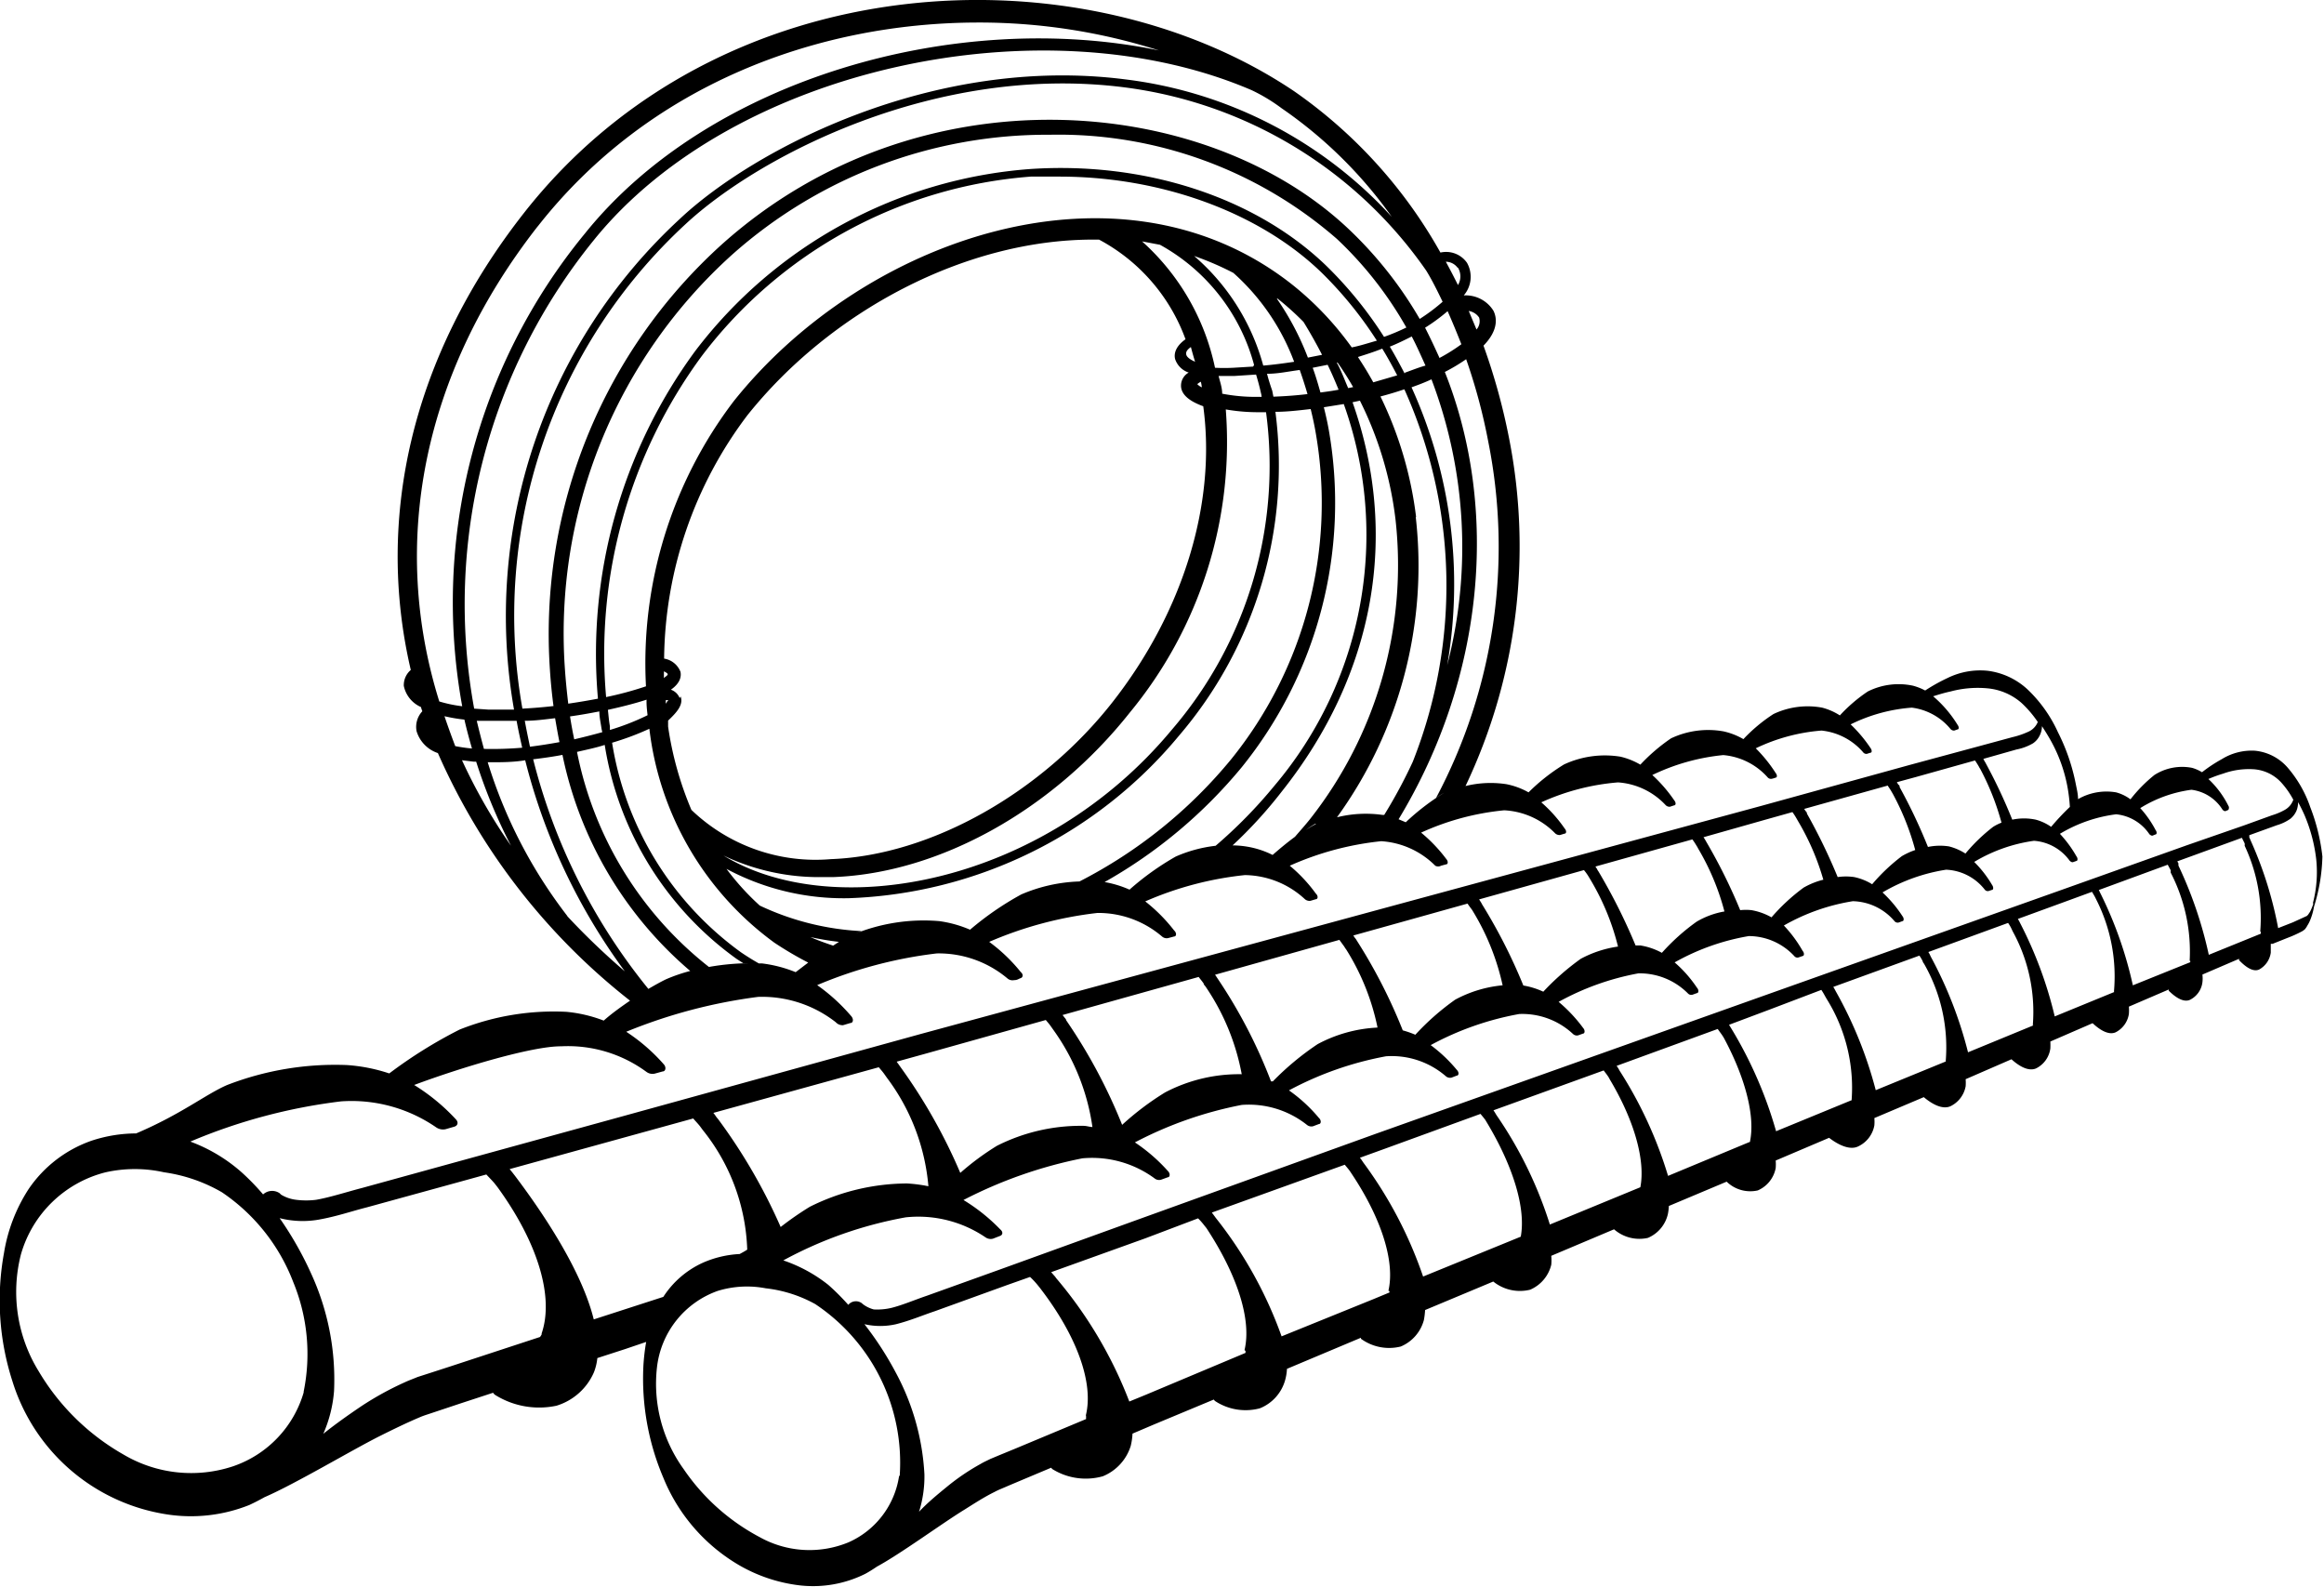 <?xml version="1.0" encoding="UTF-8"?>
<svg xmlns="http://www.w3.org/2000/svg" viewBox="0 0 116.6 79.6">
  <symbol xmlns="http://www.w3.org/2000/svg" id="eab0d63f-158a-45eb-89c2-d993ead0c1de" viewBox="0 0 116.6 79.6">
    <path d="M123.22,185.54a9.79,9.79,0,0,0-.61-2.48,6,6,0,0,0-1.15-2,2.48,2.48,0,0,0-1.64-.83,2.84,2.84,0,0,0-1.64.42,7.36,7.36,0,0,0-1,.66,2,2,0,0,0-.5-.22,2.58,2.58,0,0,0-1.89.36,7.31,7.31,0,0,0-1.2,1.22,2.09,2.09,0,0,0-.72-.35,2.86,2.86,0,0,0-1.91.34c0-.25-.06-.49-.11-.74a10,10,0,0,0-.9-2.62,6.88,6.88,0,0,0-1.53-2.15,3.6,3.6,0,0,0-2-.93,3.71,3.71,0,0,0-2,.36,9,9,0,0,0-1.13.63,2.86,2.86,0,0,0-.61-.24,3.44,3.44,0,0,0-2.27.29,7.76,7.76,0,0,0-1.4,1.2,3.06,3.06,0,0,0-.89-.39,4,4,0,0,0-2.44.32,8.08,8.08,0,0,0-1.51,1.26,3.46,3.46,0,0,0-1-.39,4.36,4.36,0,0,0-2.63.35A9.14,9.14,0,0,0,89,180.93a3.61,3.61,0,0,0-1-.4,4.87,4.87,0,0,0-2.83.39,9.69,9.69,0,0,0-1.78,1.4,3.72,3.72,0,0,0-1.11-.41,5.24,5.24,0,0,0-2.23.14h0l.18-.05a28,28,0,0,0,2.18-17.46,31.36,31.36,0,0,0-1.28-4.63c.78-.8.66-1.43.5-1.75a1.64,1.64,0,0,0-1.49-.77,1.43,1.43,0,0,0,.16-1.64,1.28,1.28,0,0,0-1.33-.51,24.3,24.3,0,0,0-7.35-8.1c-10.71-7.19-28.81-6.44-38.66,6.15-5.62,7.18-7.43,15.27-5.65,22.89a1,1,0,0,0-.35.8,1.49,1.49,0,0,0,.86,1.06,1.72,1.72,0,0,0,.07.21,1.15,1.15,0,0,0-.29,1,1.67,1.67,0,0,0,1.07,1.1,32.25,32.25,0,0,0,9.64,12.42h0c-.48.33-.94.66-1.32,1a7,7,0,0,0-1.87-.44,12.77,12.77,0,0,0-5.36.89,23.29,23.29,0,0,0-3.53,2.2A8.53,8.53,0,0,0,24.1,196a15,15,0,0,0-6,1c-1.07.46-2.29,1.46-4.57,2.43a7.17,7.17,0,0,0-2.25.37,6.34,6.34,0,0,0-3.15,2.43,8.32,8.32,0,0,0-1.23,3.2,13.19,13.19,0,0,0,.42,6.42A9.64,9.64,0,0,0,15,218.53a7.89,7.89,0,0,0,4.21-.46c.26-.12.51-.25.76-.39v0c1.53-.66,4.41-2.38,5.79-3.07.68-.34,1.36-.67,2-.94.16-.07.29-.11.44-.16l.54-.18,1.08-.36,1.62-.53a.34.34,0,0,0,.12.12,4.17,4.17,0,0,0,3.06.53,3,3,0,0,0,1.88-1.68,2.73,2.73,0,0,0,.17-.71l1.39-.45,1.06-.36a10.2,10.2,0,0,0-.14,1.21,12.68,12.68,0,0,0,1,5.6,9,9,0,0,0,3.82,4.4,7.91,7.91,0,0,0,3,1,5.87,5.87,0,0,0,3.32-.58c.2-.11.39-.23.58-.36v0c1.17-.63,3.33-2.21,4.38-2.85.51-.32,1-.64,1.51-.89a3.4,3.4,0,0,1,.34-.16l.42-.18.83-.35,1.26-.53a.27.27,0,0,0,.11.1,3.17,3.17,0,0,0,2.48.33,2.42,2.42,0,0,0,1.4-1.52,3.2,3.2,0,0,0,.09-.62l1.08-.46,3-1.25a.27.27,0,0,0,.07.08,2.78,2.78,0,0,0,2.24.36,2.14,2.14,0,0,0,1.27-1.42,2.62,2.62,0,0,0,.09-.56l3.71-1.56s0,0,0,.05a2.4,2.4,0,0,0,2,.39,2,2,0,0,0,1.16-1.33,3.8,3.8,0,0,0,.06-.5l3.42-1.43,0,0a2.13,2.13,0,0,0,1.85.41,1.83,1.83,0,0,0,1.06-1.25,2.22,2.22,0,0,0,0-.45l3.15-1.33s0,0,0,0a1.93,1.93,0,0,0,1.7.43,1.71,1.71,0,0,0,1-1.19,2.55,2.55,0,0,0,.05-.41l2.9-1.22h0a1.7,1.7,0,0,0,1.56.44,1.53,1.53,0,0,0,.9-1.12,2.22,2.22,0,0,0,0-.38l2.68-1.14h0c.4.31,1,.64,1.44.44a1.45,1.45,0,0,0,.83-1.06,2.1,2.1,0,0,0,0-.37l2.48-1.05h0c.37.31.9.64,1.33.46a1.39,1.39,0,0,0,.77-1,2.09,2.09,0,0,0,0-.36l2.3-1h0c.34.31.83.63,1.23.46a1.31,1.31,0,0,0,.72-1,3.39,3.39,0,0,0,0-.35l2.12-.92a0,0,0,0,1,0,0c.32.3.78.62,1.15.46a1.24,1.24,0,0,0,.67-.92,2.21,2.21,0,0,0,0-.37l2-.86s0,0,0,.06c.29.29.72.61,1.06.46a1.14,1.14,0,0,0,.63-.88,1.67,1.67,0,0,0,0-.39l1.84-.79s0,.06,0,.07c.28.29.67.61,1,.47a1.14,1.14,0,0,0,.59-.85c0-.13,0-.29,0-.44l.09,0,.75-.3a6.06,6.06,0,0,0,.75-.34s.15-.1.15-.13a.67.67,0,0,0,.09-.14,1.59,1.59,0,0,0,.15-.29,3.19,3.19,0,0,0,.19-.67A9.14,9.14,0,0,0,123.22,185.54Zm-10.35-2.12a2.28,2.28,0,0,1,1.67,1s.09.09.16.07l.15-.06c.06,0,.08-.12,0-.22a5.22,5.22,0,0,0-.77-1.1,6.47,6.47,0,0,1,2.57-.92,2.15,2.15,0,0,1,1.56,1s.08.09.15.07l.14-.06s.07-.11,0-.21a4.73,4.73,0,0,0-1-1.34,6.55,6.55,0,0,1,.74-.27,3.82,3.82,0,0,1,1.52-.22,2.07,2.07,0,0,1,1.38.65,4.29,4.29,0,0,1,.62.88.93.93,0,0,1-.43.51,3.08,3.08,0,0,1-.64.27l-1.38.5-2.88,1-6.26,2.23-15,5.33-19.45,6.92-12.09,4.36-6.8,2.46-3.62,1.3c-.62.21-1.27.49-1.82.62a3.12,3.12,0,0,1-.85.07A1.55,1.55,0,0,1,50,208l-.07-.06h0a.5.5,0,0,0-.67.09v0a11.63,11.63,0,0,0-1-1A7.48,7.48,0,0,0,46,205.8a20.43,20.43,0,0,1,6.14-2.16,6,6,0,0,1,4,1,.45.45,0,0,0,.38.07l.36-.14c.13-.05.16-.2,0-.33a9.17,9.17,0,0,0-1.84-1.47A22.57,22.57,0,0,1,61,200.68a5.29,5.29,0,0,1,3.62,1,.36.36,0,0,0,.34.07l.33-.12c.11,0,.14-.19,0-.32a8.61,8.61,0,0,0-1.65-1.43A19.46,19.46,0,0,1,69,198a4.69,4.69,0,0,1,3.27,1,.35.35,0,0,0,.31.07l.29-.11c.11,0,.14-.18,0-.31a7.75,7.75,0,0,0-1.5-1.38,16.69,16.69,0,0,1,4.87-1.71,4.15,4.15,0,0,1,3,1,.32.32,0,0,0,.29.07l.26-.1c.1,0,.13-.16,0-.29A7.4,7.4,0,0,0,78.48,195a14.83,14.83,0,0,1,4.44-1.56,3.72,3.72,0,0,1,2.7,1,.28.28,0,0,0,.26.07l.25-.09c.08,0,.11-.16,0-.28a7.53,7.53,0,0,0-1.23-1.31,13.2,13.2,0,0,1,4-1.43,3.41,3.41,0,0,1,2.48,1,.23.23,0,0,0,.24.07l.22-.08c.08,0,.11-.15,0-.27a6.31,6.31,0,0,0-1.12-1.27,11.47,11.47,0,0,1,3.72-1.32,3.12,3.12,0,0,1,2.28,1,.2.2,0,0,0,.22.07l.2-.07c.08,0,.1-.15,0-.26A6.49,6.49,0,0,0,96.2,189a10.23,10.23,0,0,1,3.46-1.22,2.83,2.83,0,0,1,2.09,1,.21.21,0,0,0,.21.07l.19-.07c.07,0,.09-.14,0-.25a6.33,6.33,0,0,0-1-1.19,9,9,0,0,1,3.19-1.14,2.6,2.6,0,0,1,1.94,1,.19.19,0,0,0,.19.07l.18-.06c.06,0,.08-.13,0-.24a5.64,5.64,0,0,0-.9-1.16,7.93,7.93,0,0,1,3-1.06,2.42,2.42,0,0,1,1.79,1s.1.1.17.07l.17-.06c.06,0,.08-.13,0-.23a6,6,0,0,0-.83-1.13A7.24,7.24,0,0,1,112.87,183.42Zm-67,20.71a27.93,27.93,0,0,0-3.15-5.43l0,0a1.09,1.09,0,0,1-.13-.17,1.47,1.47,0,0,0-.1-.13l8.3-2.29c.1.12.2.23.29.36l0,0,.12.17a10.55,10.55,0,0,1,2.08,5.44,7.41,7.41,0,0,0-1.08-.14,11,11,0,0,0-4.87,1.17A15.68,15.68,0,0,0,45.86,204.13Zm57.56-19.07a27.34,27.34,0,0,0-1.42-3v0c0-.05,0-.09-.07-.13l-.07-.12.92-.25,3-.84c.07.1.13.2.19.3v0a.75.75,0,0,0,.07.12,12.89,12.89,0,0,1,1.07,2.7,2.35,2.35,0,0,0-.42.21,8.75,8.75,0,0,0-1.39,1.34,2.79,2.79,0,0,0-.83-.36A3,3,0,0,0,103.42,185.06Zm-.63.15a3.57,3.57,0,0,0-.68.31,9.39,9.39,0,0,0-1.49,1.41,2.79,2.79,0,0,0-.9-.36,2.85,2.85,0,0,0-.83,0,29.15,29.15,0,0,0-1.54-3.18l0,0s0-.08-.07-.13l-.07-.11,4.19-1.17c.06.1.13.19.19.3v0l.07.12A12.88,12.88,0,0,1,102.79,185.21Zm-4.61,1.49a3.8,3.8,0,0,0-1,.4,9.75,9.75,0,0,0-1.61,1.49,3.13,3.13,0,0,0-1-.36,2.55,2.55,0,0,0-.57,0,27.72,27.72,0,0,0-1.69-3.41v0l-.08-.14-.07-.11,3-.85,1.46-.41a3.28,3.28,0,0,1,.2.31h0l.08.14A12.5,12.5,0,0,1,98.18,186.7Zm-5,1.6a4.11,4.11,0,0,0-1.37.51,10.53,10.53,0,0,0-1.74,1.56A3.34,3.34,0,0,0,89,190h-.24a29.22,29.22,0,0,0-1.86-3.71l0,0a.64.64,0,0,1-.08-.14.41.41,0,0,1-.07-.11l4.86-1.36a3.53,3.53,0,0,1,.21.32h0a1,1,0,0,1,.08.14A12.29,12.29,0,0,1,93.22,188.3Zm-5.34,1.76a5.62,5.62,0,0,0-1.84.61,12.56,12.56,0,0,0-1.88,1.65,3.89,3.89,0,0,0-1-.31,27.33,27.33,0,0,0-2.07-4.07l0,0a1,1,0,0,0-.08-.14l-.07-.11,5.26-1.47a2.62,2.62,0,0,1,.23.32h0l.09.15A12.27,12.27,0,0,1,87.88,190.06ZM82.09,192a6.2,6.2,0,0,0-2.38.72,12.5,12.5,0,0,0-2,1.76,4.7,4.7,0,0,0-.63-.22,26.68,26.68,0,0,0-2.31-4.51l0,0a.71.71,0,0,0-.1-.14l-.07-.11,2.51-.7,3.22-.9c.07.11.15.21.23.32v0l.09.15A12.11,12.11,0,0,1,82.09,192Zm-6.28,2.12a7.06,7.06,0,0,0-3,.83,14,14,0,0,0-2.25,1.87l-.09,0a25.51,25.51,0,0,0-2.64-5.1l0,0-.1-.15a.86.86,0,0,0-.07-.1l6.24-1.75.24.33v0a1.3,1.3,0,0,0,.1.15A11.8,11.8,0,0,1,75.81,194.1ZM69,196.46a8,8,0,0,0-3.84.91A14,14,0,0,0,63,199a27,27,0,0,0-2.81-5.25l0,0c0-.06-.07-.11-.1-.16l-.08-.1,6.83-1.91c.08.11.17.21.25.33l0,0c0,.06.07.11.1.16A11.53,11.53,0,0,1,69,196.46Zm-7.47,2.65c-.14,0-.28-.05-.43-.06a9.33,9.33,0,0,0-4.38,1,13.3,13.3,0,0,0-1.84,1.36,27.37,27.37,0,0,0-3-5.31l0,0-.12-.17a.86.86,0,0,1-.07-.1l1.48-.41,6-1.68c.09.11.19.22.27.34v0l.12.17A11,11,0,0,1,61.51,199.11ZM109.15,179c.15.23.3.47.44.72a7.63,7.63,0,0,1,.84,2.33,8.45,8.45,0,0,1,.12,1,12.31,12.31,0,0,0-.94,1,2.46,2.46,0,0,0-.77-.36,2.83,2.83,0,0,0-1.18,0,26.85,26.85,0,0,0-1.32-2.81v0a.75.75,0,0,0-.07-.12l-.06-.12h0l1.66-.47a2.64,2.64,0,0,0,.83-.31,1,1,0,0,0,.34-.4A1.06,1.06,0,0,0,109.15,179ZM80.91,158.5a.63.63,0,0,1-.13.6l-.39-.93A.77.77,0,0,1,80.91,158.5Zm-.65,2.09a28.67,28.67,0,0,1,1.11,4.14,26.84,26.84,0,0,1-2.62,17.87,3.93,3.93,0,0,1,.41-.26,4.75,4.75,0,0,1,.64-.24h0a4.75,4.75,0,0,0-.64.24,11.66,11.66,0,0,0-1.93,1.48l-.36-.15h0c4.31-7.12,5.06-15.57,2.32-22.44A9.17,9.17,0,0,0,80.26,160.59Zm-44.61,19.7c.48-.11,1-.22,1.39-.35a16.36,16.36,0,0,0,6.61,10.73l.34.22h.29a12.18,12.18,0,0,0-2.33.25h0l.32-.06A18.21,18.21,0,0,1,35.65,180.29Zm6.08,10.89-.2,0,.2,0ZM77.52,162c.34-.12.68-.25,1-.4a23.67,23.67,0,0,1,.79,14.34A23.87,23.87,0,0,0,77.52,162Zm-.34-.68c-.24-.46-.48-.91-.75-1.36.38-.15.74-.33,1.1-.51.25.47.48,1,.69,1.46C77.89,161,77.54,161.14,77.18,161.27Zm-37,16.43a.35.35,0,0,1-.08.12,1,1,0,0,0,0-.17S40.22,177.68,40.23,177.7Zm-.17-1.16v-.34c.11.05.19.11.19.14S40.2,176.44,40.06,176.54Zm.79,1a.73.73,0,0,0-.44-.42c.47-.33.53-.66.48-.9a1.06,1.06,0,0,0-.82-.66,20.56,20.56,0,0,1,4.18-12.21c4.16-5.21,10.91-8.81,17.34-8.81h.3a9.24,9.24,0,0,1,4.34,5c-.55.39-.58.78-.52,1a1.07,1.07,0,0,0,.68.67.75.75,0,0,0-.38.75c.06.42.5.72,1.11.94.66,4.87-1,10.31-4.55,14.84s-9.09,7.69-14.13,7.88a9,9,0,0,1-7-2.47,16.84,16.84,0,0,1-1.17-4.18c0-.1,0-.2,0-.3C40.65,178.31,41,177.93,40.85,177.51Zm28.77-16.63-1,.06a8.91,8.91,0,0,1-.91,0A11.75,11.75,0,0,0,64,154.68l.9.17v0A9.77,9.77,0,0,1,69.62,160.88Zm-3.2-5.63a14.77,14.77,0,0,1,2.21.93,11.23,11.23,0,0,1,3.05,4.46c-.54.08-1.06.15-1.55.19A11.09,11.09,0,0,0,66.42,155.25ZM70,162.48h-.26a8.75,8.75,0,0,1-1.72-.16c0-.3-.11-.6-.18-.89h.81l1.07-.07c.09.3.17.59.24.91A1.18,1.18,0,0,1,70,162.48ZM67,162a.64.64,0,0,1-.23-.16.84.84,0,0,1,.18-.12A2.74,2.74,0,0,1,67,162Zm-.31-1.27c-.29-.12-.44-.25-.47-.36s0-.23.23-.39C66.51,160.21,66.58,160.46,66.66,160.72ZM48,186.57h.52c5.32-.2,11-3.37,14.87-8.26a21.31,21.31,0,0,0,4.81-15.2,9.57,9.57,0,0,0,1.62.14h.4a20.29,20.29,0,0,1-4.72,15.92C59,187,48.5,188.84,43,185.49A11.12,11.12,0,0,0,48,186.57Zm22.31-25.25c.5,0,1-.11,1.6-.19.14.39.27.8.39,1.21-.58.07-1.16.11-1.71.13l-.06-.3C70.43,161.88,70.34,161.6,70.27,161.32Zm.49-3.77,0,0a14.45,14.45,0,0,1,1.3,1.17q.51.83.93,1.65l-.71.14A13.83,13.83,0,0,0,70.76,157.55Zm2.51,3.32c.2.41.38.83.55,1.25-.3.06-.61.1-.91.14-.12-.42-.24-.84-.39-1.24Zm.5-.11h0q.42.6.78,1.23l-.25.05C74.15,161.6,74,161.18,73.77,160.76Zm.74-.72a15.63,15.63,0,0,0-3.09-3.25c-8.57-6.68-21.37-2.34-27.95,5.91a21.71,21.71,0,0,0-4.4,14.3,16.94,16.94,0,0,1-2,.54,25.18,25.18,0,0,1,4.8-17.11,22.86,22.86,0,0,1,16.51-9c.48,0,1,0,1.44,0,5.08,0,10,1.78,13.13,4.8a19.48,19.48,0,0,1,2.79,3.43C75.35,159.78,74.93,159.92,74.51,160ZM39.19,178.45a12.24,12.24,0,0,1-1.89.74l0-.19c-.05-.27-.07-.55-.1-.82.73-.16,1.39-.33,1.94-.51C39.13,177.93,39.16,178.19,39.19,178.45Zm36.86-18.39c.27.44.51.88.75,1.34l-1.2.35c-.24-.44-.5-.86-.77-1.27C75.24,160.35,75.65,160.22,76.05,160.06Zm.09-.59a20,20,0,0,0-2.88-3.55c-3.55-3.44-9.11-5.26-14.88-4.87a23.27,23.27,0,0,0-16.8,9.13,25.66,25.66,0,0,0-4.88,17.44c-.47.09-1,.18-1.49.25-.07-.59-.13-1.18-.17-1.78a25.57,25.57,0,0,1,8.41-20.76,23.76,23.76,0,0,1,15.92-6,21.25,21.25,0,0,1,14.41,5.23A18.8,18.8,0,0,1,77.26,159,10.35,10.35,0,0,1,76.14,159.47ZM36.77,178.26c0,.27.06.53.1.8a2,2,0,0,0,.05.24q-.68.19-1.41.36c-.08-.38-.15-.76-.21-1.15C35.81,178.44,36.3,178.35,36.77,178.26Zm7.1,12.08a16.09,16.09,0,0,1-6.46-10.51,14,14,0,0,0,1.87-.7,15.52,15.52,0,0,0,6.27,10.73,17.38,17.38,0,0,0,1.7,1l-.63.48a6.63,6.63,0,0,0-1.7-.44h-.15Q44.31,190.64,43.87,190.34Zm3.49-.76a13.76,13.76,0,0,0,1.43.24l-.29.19h0C48.12,189.88,47.74,189.75,47.36,189.58ZM44.82,188a12.73,12.73,0,0,1-1.67-1.84,12.46,12.46,0,0,0,6.13,1.47,22.54,22.54,0,0,0,16.57-8.15,20.85,20.85,0,0,0,4.84-16.25c.57,0,1.16-.07,1.77-.14.1.41.19.82.26,1.24a20.47,20.47,0,0,1-4.25,16.33,24,24,0,0,1-7.61,6.13,8,8,0,0,0-2.92.65,15.08,15.08,0,0,0-2.57,1.77,5.94,5.94,0,0,0-1.54-.43,9.25,9.25,0,0,0-4.37.69l.46-.19A13.5,13.5,0,0,1,44.82,188Zm16.35-1.22h0ZM69,181.06a21.11,21.11,0,0,0,4.38-16.85c-.07-.41-.16-.81-.26-1.21l1-.16A19.48,19.48,0,0,1,70.63,182,24,24,0,0,1,67.69,185a6.91,6.91,0,0,0-2,.54,13.68,13.68,0,0,0-2.32,1.66,5.32,5.32,0,0,0-1.25-.38A24.55,24.55,0,0,0,69,181.06Zm-1.28,4,.1,0-.1,0Zm.8-.06h0A22.39,22.39,0,0,0,71,182.29c4.71-5.92,5.9-12.92,3.56-19.54l.37-.08a18.09,18.09,0,0,1,1.79,6,20.61,20.61,0,0,1-4.3,15c-.24.3-.5.59-.75.88h0c-.41.3-.8.63-1.12.91a4.5,4.5,0,0,0-1.3-.42,4.67,4.67,0,0,0-.78-.06Zm4.2-1.09a3.89,3.89,0,0,0-.5.3A3.89,3.89,0,0,1,72.7,183.89Zm.51-.2.07,0-.07,0Zm4.52-15.19a19,19,0,0,0-1.79-6.06q.61-.16,1.2-.36a24,24,0,0,1,.42,18.69,25.24,25.24,0,0,1-1.43,2.66h0l-.1,0a6,6,0,0,0-2.27.12A21.51,21.51,0,0,0,77.73,168.5Zm1.17-8c-.23-.51-.46-1-.72-1.51a9.39,9.39,0,0,0,1.13-.83c.24.54.47,1.1.69,1.66A9,9,0,0,1,78.9,160.54Zm.93-4.52a.85.85,0,0,1,0,.87c-.2-.4-.4-.79-.61-1.17A.74.74,0,0,1,79.83,156Zm-.75,1.69a9.41,9.41,0,0,1-1.17.88A20,20,0,0,0,74.3,154c-7.18-6.72-21.49-8-31.35.8a26.33,26.33,0,0,0-8.66,21.36q.06.93.18,1.83c-.52.06-1,.1-1.56.13a26.72,26.72,0,0,1,8.19-24.31c3.67-3.41,12.55-8.06,22-6.86a21.8,21.8,0,0,1,15.16,9.2C78.56,156.64,78.82,157.17,79.08,157.71ZM34.77,179.8c-.49.09-1,.17-1.48.23-.09-.43-.18-.86-.26-1.3.51,0,1-.07,1.52-.13C34.62,179,34.69,179.41,34.77,179.8Zm-1.87.28a17.91,17.91,0,0,1-1.92.06q-.19-.7-.36-1.41l.58,0h.59c.28,0,.55,0,.83,0C32.7,179.19,32.8,179.63,32.9,180.08ZM71,148a22.16,22.16,0,0,1,5.53,5.45,21.67,21.67,0,0,0-13.39-6.9c-9.59-1.22-18.61,3.5-22.33,7a27.11,27.11,0,0,0-8.32,24.62H31.22l-.73-.05a29,29,0,0,1,6-23.5c7-8.68,22.58-12,33-7.53C70,147.33,70.52,147.64,71,148Zm-37.33,5.94c5.54-7.08,14-10.24,22.13-10.24a29.75,29.75,0,0,1,9.05,1.4c-10.19-2.12-22.58,1.44-28.8,9.18A29.13,29.13,0,0,0,29.89,178a6.76,6.76,0,0,1-1.15-.24C26.28,169.89,27.84,161.38,33.69,153.91ZM29,178.5a8.19,8.19,0,0,0,1,.17c.11.49.25,1,.38,1.45a8.06,8.06,0,0,1-.84-.12C29.35,179.5,29.17,179,29,178.5Zm.89,2.21.57.07h.13A26.62,26.62,0,0,0,32.34,185,27.49,27.49,0,0,1,29.88,180.71Zm5.28,7.82h0a24.29,24.29,0,0,1-4-7.72h.12c.57,0,1.16,0,1.76-.1a30.34,30.34,0,0,0,5,10.59A35.76,35.76,0,0,1,35.16,188.53Zm-1.71-7.87c.49-.06,1-.13,1.46-.22a19.36,19.36,0,0,0,6.41,10.84,8.27,8.27,0,0,0-1.22.42c-.27.13-.57.3-.88.48h0A29.81,29.81,0,0,1,33.45,180.66Zm-9.62,17.16a7.48,7.48,0,0,1,4.75,1.31.61.61,0,0,0,.46.09l.45-.13c.16-.05.22-.21.07-.37A10,10,0,0,0,27.48,197c2.41-.9,5.94-1.95,7.37-1.94a6.65,6.65,0,0,1,4.28,1.28.51.51,0,0,0,.42.09l.4-.11c.14,0,.19-.2.06-.35a9.18,9.18,0,0,0-1.89-1.64,26.26,26.26,0,0,1,6.62-1.75,6,6,0,0,1,3.89,1.27A.46.46,0,0,0,49,194l.37-.11c.13,0,.17-.18.05-.33a9.35,9.35,0,0,0-1.72-1.57,22,22,0,0,1,6-1.59,5.36,5.36,0,0,1,3.54,1.25.39.39,0,0,0,.34.09c.17,0,.23-.07.33-.1s.16-.17,0-.31a8.43,8.43,0,0,0-1.58-1.51,19.11,19.11,0,0,1,5.43-1.45A4.91,4.91,0,0,1,65,189.55a.35.35,0,0,0,.31.08l.3-.08c.11,0,.14-.17,0-.3a8.34,8.34,0,0,0-1.45-1.46,16.81,16.81,0,0,1,5-1.32,4.51,4.51,0,0,1,3,1.2.35.35,0,0,0,.29.09l.27-.08c.1,0,.13-.16,0-.28A7.66,7.66,0,0,0,71.41,186,15,15,0,0,1,76,184.77,4.2,4.2,0,0,1,78.71,186,.3.3,0,0,0,79,186l.26-.07c.09,0,.11-.15,0-.27A7.68,7.68,0,0,0,78,184.34a13,13,0,0,1,4.17-1.12,3.84,3.84,0,0,1,2.55,1.15.32.32,0,0,0,.25.09l.23-.07c.09,0,.11-.14,0-.26a7,7,0,0,0-1.17-1.31,11.54,11.54,0,0,1,3.85-1,3.6,3.6,0,0,1,2.38,1.13.27.27,0,0,0,.23.09l.21-.07c.08,0,.1-.13,0-.25a7.28,7.28,0,0,0-1.1-1.27,10.57,10.57,0,0,1,3.56-1,3.37,3.37,0,0,1,2.22,1.11.22.22,0,0,0,.21.08,1.24,1.24,0,0,0,.2-.06c.07,0,.09-.12,0-.23a7.27,7.27,0,0,0-1-1.24,9.29,9.29,0,0,1,3.3-.89,3.19,3.19,0,0,1,2.08,1.08.21.21,0,0,0,.19.09l.19-.06c.07,0,.08-.12,0-.23a7.06,7.06,0,0,0-1-1.19,8.28,8.28,0,0,1,3.07-.84,3,3,0,0,1,1.94,1.07.23.23,0,0,0,.19.08l.17-.06c.06,0,.08-.11,0-.22a6,6,0,0,0-1.23-1.44c.29-.09.58-.18.87-.24a5.25,5.25,0,0,1,1.84-.16,3,3,0,0,1,1.73.74,5.46,5.46,0,0,1,.81.95.91.91,0,0,1-.5.5,4.09,4.09,0,0,1-.77.26l-1.66.45-3.48.94L95.06,183l-18.22,4.94-23.94,6.5-15,4.14-8.51,2.34-4.54,1.25c-.77.2-1.6.47-2.29.59a4,4,0,0,1-1,0,1.89,1.89,0,0,1-.76-.26l-.07-.07h0a.67.67,0,0,0-.83.06s0,0,0,0a11.67,11.67,0,0,0-1.1-1.13,8.15,8.15,0,0,0-2.55-1.52A28,28,0,0,1,23.83,197.82Zm-1.9,14.59a5.56,5.56,0,0,1-3.55,3.72,6.67,6.67,0,0,1-5.51-.6,11.61,11.61,0,0,1-4.24-4.17,7.58,7.58,0,0,1-.89-5.86A5.92,5.92,0,0,1,12,201.38a6.73,6.73,0,0,1,2.93,0,8,8,0,0,1,2.9,1,9.55,9.55,0,0,1,3.58,4.5A9.46,9.46,0,0,1,21.93,212.41Zm11.94-2.93c0,.06-.06.11-.08.16l-4.51,1.48-1.08.35-.56.18c-.21.09-.44.17-.63.26a15.39,15.39,0,0,0-2.2,1.21c-.65.44-1.29.89-1.9,1.38a6.6,6.6,0,0,0,.54-2.15,12.73,12.73,0,0,0-1.15-5.89,17.2,17.2,0,0,0-1.58-2.78,4.68,4.68,0,0,0,1.93.08c.92-.16,1.65-.42,2.44-.62l4.55-1.25,1.45-.4c.13.14.27.28.4.43v0l.15.19C33.69,204.91,34.51,207.64,33.87,209.48Zm3.66-1.06-1.05.34c-.56-2.27-2.29-5-3.95-7.2l0,0-.14-.18-.13-.16,5.91-1.63,3.3-.91c.11.13.23.25.34.39v0l.14.19a10.09,10.09,0,0,1,2.23,6c-.12.08-.25.15-.38.22a5.21,5.21,0,0,0-1.83.43,4.64,4.64,0,0,0-2,1.72Zm14.27,8.19a4.34,4.34,0,0,1-2.53,3.33,5.13,5.13,0,0,1-4.47-.26A10.61,10.61,0,0,1,41,216.27a7.31,7.31,0,0,1-1.34-5.09,4.62,4.62,0,0,1,3.05-3.85,5,5,0,0,1,2.41-.13,6.66,6.66,0,0,1,2.48.79,9.56,9.56,0,0,1,4.24,8.62Zm9.38-3c0,.06,0,.1,0,.15l-3.52,1.47-.85.35-.43.18c-.16.08-.34.16-.49.25a11.1,11.1,0,0,0-1.67,1.13c-.49.4-1,.82-1.42,1.27a5.9,5.9,0,0,0,.27-1.88,12.08,12.08,0,0,0-1.42-5.07A16.49,16.49,0,0,0,50.07,209a3.56,3.56,0,0,0,1.59,0c.74-.19,1.31-.44,1.94-.65l3.62-1.31,1.16-.41a4.12,4.12,0,0,1,.35.37l0,0,.13.16C60.73,209.58,61.58,211.94,61.18,213.57Zm8-3.27,0,.1-5,2.1-.83.34a21.37,21.37,0,0,0-3.67-6.19l0,0a1,1,0,0,0-.13-.16l-.12-.14,4.73-1.7,2.64-1a3.31,3.31,0,0,1,.3.34v0l.12.15C68.75,206.49,69.51,208.75,69.14,210.3Zm7.22-3a.25.25,0,0,1,0,.07l-.77.32L71,209.61a20.77,20.77,0,0,0-3.3-5.94l0,0-.11-.15-.09-.12,6.67-2.4c.08.1.17.2.25.31l0,0,.1.15C76,203.68,76.7,205.85,76.36,207.32ZM83,204.61s0,0,0,0l-4.9,2a21,21,0,0,0-3-5.72l0,0-.1-.15-.07-.09,1.19-.43,4.86-1.77c.08.1.16.19.24.3v0l.09.15C82.64,201.12,83.26,203.21,83,204.61Zm6-2.48h0L84.46,204a20.46,20.46,0,0,0-2.68-5.49l0,0-.09-.15-.06-.09,5.53-2c.07.1.15.19.22.3v0a1,1,0,0,1,.08.14C88.7,198.78,89.26,200.79,89,202.13Zm5.53-2.29-.22.09-3.92,1.63a21,21,0,0,0-2.44-5.29l0,0a1,1,0,0,0-.08-.14l-.06-.09,5.07-1.85.21.29v0l.09.14C94.26,196.62,94.77,198.56,94.5,199.84Zm5.1-2.09-3.82,1.57a21,21,0,0,0-2.22-5.11l0,0-.08-.13-.06-.1,2-.75,2.63-1a3,3,0,0,1,.18.3h0l.08.14A8.42,8.42,0,0,1,99.6,197.75Zm4.72-1.94-3.54,1.45a20.74,20.74,0,0,0-2-4.95v0l-.07-.13-.06-.1,4.32-1.57a2,2,0,0,1,.17.29h0c0,.05.05.09.07.13A8.43,8.43,0,0,1,104.32,195.81Zm4.37-1.8h0l-3.28,1.35a20.71,20.71,0,0,0-1.87-4.8l0,0-.06-.13-.06-.1,4-1.46a2,2,0,0,1,.17.29h0l.06.13A8.37,8.37,0,0,1,108.69,194Zm4.07-1.68s0,0,0,0l-3,1.23a20.44,20.44,0,0,0-1.73-4.67v0l-.06-.12-.06-.1,2.52-.92,1.2-.44c.05.09.11.18.16.28v0l.06.12A8.51,8.51,0,0,1,112.76,192.33Zm3.8-1.56s0,0,0,.07L113.71,192a20,20,0,0,0-1.6-4.56v0l-.06-.12a.47.47,0,0,0-.05-.1l3.46-1.27.15.28v0a.61.61,0,0,0,0,.12A8.63,8.63,0,0,1,116.56,190.77Zm3.54-1.46s0,.06,0,.1l-2.61,1.06A20.69,20.69,0,0,0,116,186v0a.37.37,0,0,1,0-.11l-.06-.11.77-.28,2.47-.9.14.28h0a.61.61,0,0,1,0,.12A8.51,8.51,0,0,1,120.1,189.31Zm2.64-1.42a2.81,2.81,0,0,1-.17.42l-.1.15-.06.06s0,0,0,0l-.7.32-.74.29h0a19.42,19.42,0,0,0-1.4-4.44v0a.54.54,0,0,0-.05-.11.37.37,0,0,0,0-.11l0,0,1.38-.5a2.28,2.28,0,0,0,.69-.33,1.08,1.08,0,0,0,.3-.4,1.14,1.14,0,0,0,.08-.43c.12.22.23.44.33.67a8,8,0,0,1,.58,2.2A6.18,6.18,0,0,1,122.74,187.89Z" transform="translate(-6.7 -142.57)"></path>
  </symbol>
  <use href="#eab0d63f-158a-45eb-89c2-d993ead0c1de"></use>
</svg>
